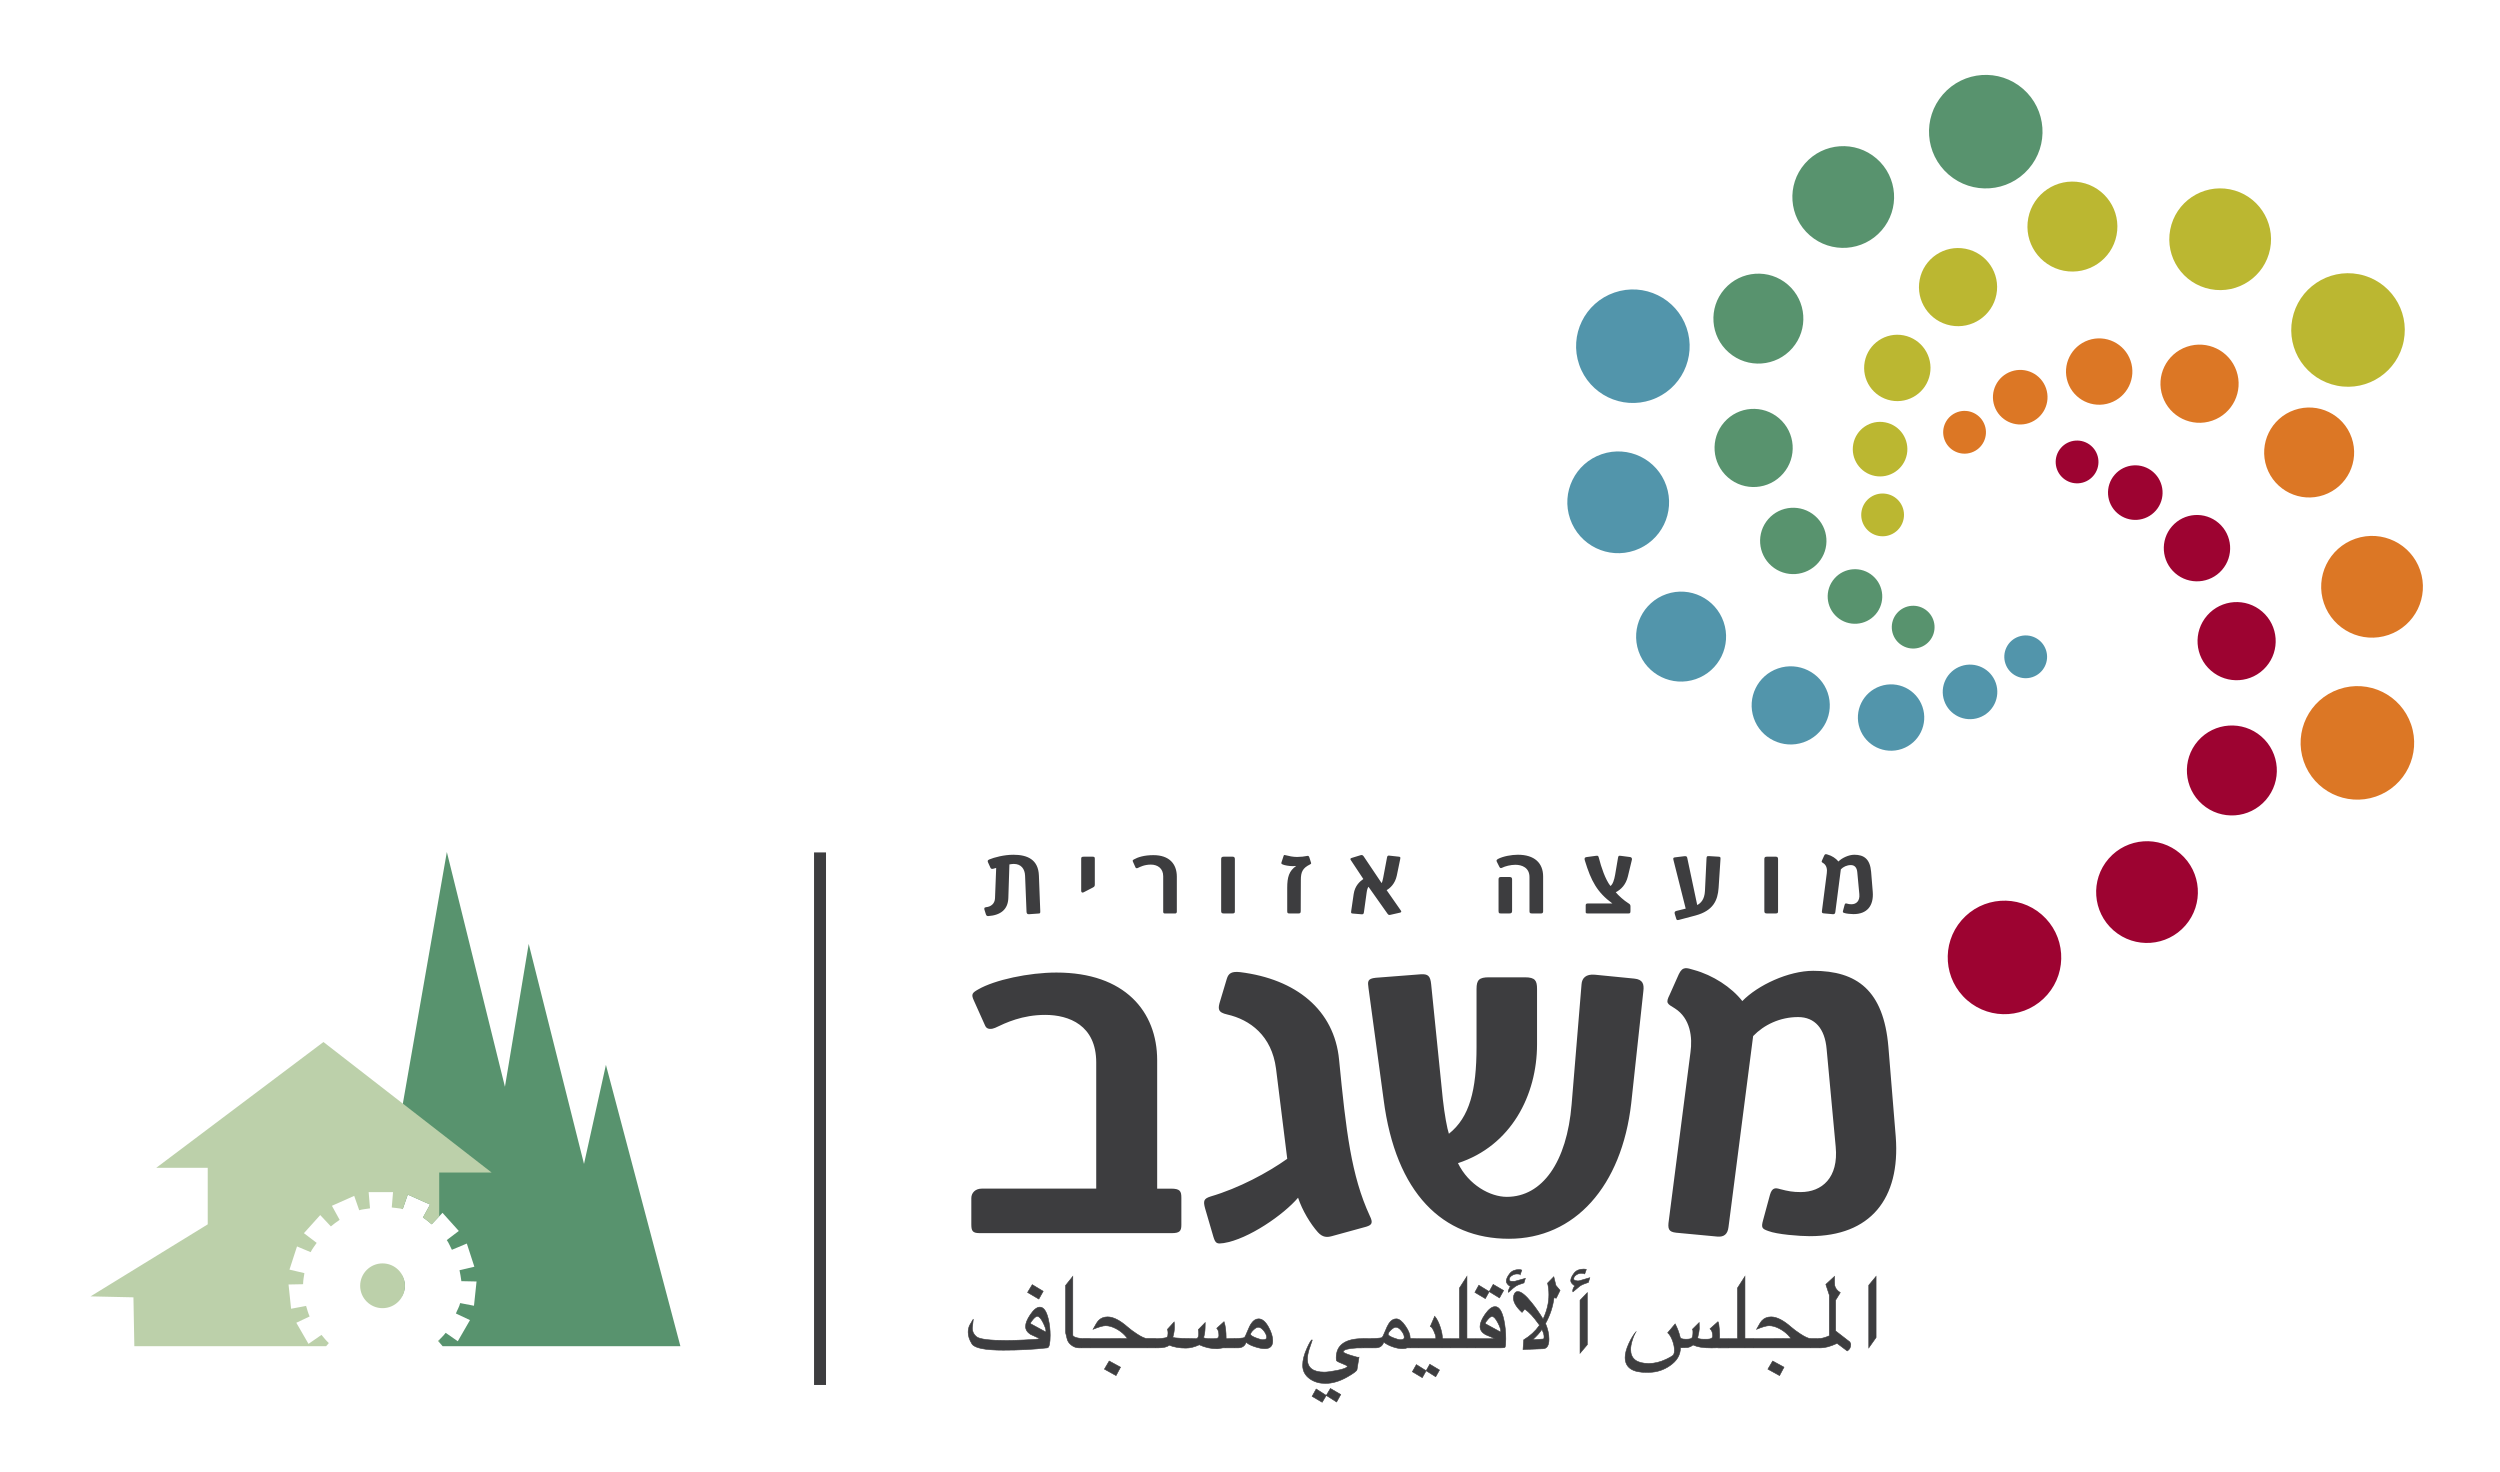 <svg xmlns="http://www.w3.org/2000/svg" xmlns:xlink="http://www.w3.org/1999/xlink" id="Layer_1" x="0px" y="0px" width="322.449px" height="189.796px" viewBox="0 0 322.449 189.796" xml:space="preserve"><g>	<path fill="#3D3D3F" d="M152.372,157.992v-3.512c0-0.837-0.168-1.17-1.338-1.17h-1.782v-16.555c0-6.299-4.183-11.316-12.988-11.316  c-3.566,0-7.972,0.948-10.091,2.173c-0.778,0.446-0.946,0.614-0.558,1.448l1.45,3.233c0.223,0.558,0.894,0.448,1.281,0.28  c1.395-0.668,3.512-1.672,6.466-1.672c3.067,0,6.579,1.339,6.579,6.132v16.276h-14.772c-0.835,0-1.338,0.558-1.338,1.227v3.344  c0,0.837,0.113,1.17,1.061,1.17h24.804C152.149,159.05,152.372,158.774,152.372,157.992 M176.676,156.822  c-2.398-5.185-3.067-10.982-3.96-20.123c-0.612-6.465-5.573-10.423-12.763-11.314c-1.061-0.112-1.505,0.109-1.729,0.892  l-0.835,2.784c-0.335,1.059-0.335,1.508,0.892,1.785c2.954,0.67,5.74,2.731,6.298,6.969l1.449,11.648  c-2.508,1.784-6.242,3.791-9.866,4.852c-0.892,0.279-1.003,0.556-0.724,1.561l1.059,3.624c0.279,0.946,0.503,0.946,1.338,0.833  c3.178-0.499,7.749-3.676,9.59-5.852c0.554,1.671,1.616,3.4,2.56,4.459c0.614,0.669,1.172,0.669,1.786,0.502l4.46-1.225  C176.953,157.992,177.12,157.714,176.676,156.822 M211.96,127.835c0.111-0.891-0.057-1.505-1.172-1.616l-5.071-0.501  c-1.172-0.113-1.674,0.445-1.73,1.227l-1.28,15.496c-0.612,7.47-3.791,11.928-8.361,11.928c-2.12,0-4.906-1.505-6.299-4.347  c6.854-2.23,10.2-8.753,10.2-15.33v-7.133c0-1.062-0.223-1.507-1.56-1.507h-4.628c-1.282,0-1.616,0.335-1.616,1.507v7.466  c0,5.577-0.891,9.087-3.566,11.207c-0.224-0.669-0.558-2.453-0.782-4.462l-1.505-14.825c-0.109-1.059-0.39-1.34-1.338-1.283  l-5.797,0.449c-1.113,0.108-1.059,0.498-0.946,1.335l1.95,14.381c1.561,12.098,7.636,17.949,16.165,17.949  c8.473,0,14.549-6.745,15.775-17.501L211.96,127.835z M244.513,146.622l-0.948-11.597c-0.614-7.301-4.069-9.81-9.701-9.81  c-3.176,0-7.135,1.841-9.141,3.903c-1.393-1.783-3.791-3.346-6.242-4.015c-0.949-0.276-1.448-0.501-1.953,0.558l-1.169,2.623  c-0.558,1.111-0.335,1.168,0.669,1.781c2.005,1.281,2.285,3.732,2.005,5.685l-2.786,21.629c-0.168,1.113-0.055,1.505,0.947,1.616  l5.353,0.503c0.782,0.055,1.281-0.28,1.393-1.227l3.178-24.639c1.393-1.449,3.456-2.451,5.798-2.451  c2.174,0,3.457,1.503,3.68,4.124l1.17,12.597c0.39,4.015-1.784,5.852-4.517,5.852c-1.002,0-1.616-0.111-2.675-0.388  c-0.557-0.166-1.005-0.225-1.281,0.724l-0.892,3.289c-0.28,1.002-0.113,1.113,0.667,1.395c1.115,0.444,4.069,0.667,5.353,0.667  C241.223,159.441,245.123,154.65,244.513,146.622"></path>	<path fill="#3D3D3F" d="M134.174,117.542l-0.177-4.616c-0.073-2.045-1.458-2.681-3.293-2.681c-1.196,0-2.467,0.337-3.116,0.61  c-0.236,0.1-0.225,0.213-0.138,0.411l0.313,0.686c0.063,0.138,0.249,0.124,0.337,0.101l0.387-0.111l-0.15,3.903  c-0.025,0.736-0.56,1.109-1.146,1.16c-0.277,0.024-0.251,0.2-0.215,0.337l0.188,0.598c0.051,0.176,0.188,0.227,0.311,0.215  c1.608-0.115,2.532-0.863,2.581-2.334l0.138-4.33c0.226-0.035,0.388-0.063,0.563-0.063c0.936,0,1.422,0.625,1.458,1.523  l0.187,4.664c0.015,0.202,0.102,0.313,0.313,0.3l1.223-0.087C134.112,117.817,134.186,117.817,134.174,117.542 M141.209,114.062  v-3.318c0-0.162-0.051-0.248-0.262-0.248h-1.172c-0.313,0-0.324,0.1-0.324,0.311v4.102c0,0.178,0.138,0.275,0.3,0.188l1.185-0.612  C141.185,114.359,141.209,114.273,141.209,114.062 M151.788,117.604v-4.529c0-1.658-0.985-2.78-3.019-2.78  c-1.198,0-2.033,0.272-2.508,0.549c-0.173,0.099-0.211,0.139-0.124,0.322l0.324,0.725c0.051,0.123,0.199,0.1,0.288,0.062  c0.313-0.149,0.861-0.437,1.695-0.437c0.85,0,1.585,0.475,1.585,1.497v4.592c0,0.124,0.063,0.213,0.187,0.213h1.383  C151.715,117.817,151.788,117.704,151.788,117.604 M159.273,117.503v-6.699c0-0.162-0.051-0.309-0.275-0.309h-1.17  c-0.249,0-0.324,0.098-0.324,0.309v6.699c0,0.2,0.063,0.313,0.298,0.313h1.184C159.247,117.817,159.273,117.716,159.273,117.503   M169.079,111.216l-0.201-0.635c-0.047-0.139-0.122-0.213-0.249-0.188c-0.313,0.074-0.923,0.137-1.334,0.137  c-0.512,0-1.047-0.111-1.482-0.226c-0.14-0.036-0.199-0.063-0.25,0.075l-0.263,0.799c-0.062,0.187-0.062,0.227,0.151,0.326  c0.211,0.098,0.823,0.211,1.296,0.211c0.124,0,0.313-0.014,0.436-0.026c-0.922,0.637-1.159,1.436-1.159,2.833v2.97  c0,0.272,0.049,0.324,0.286,0.324h1.196c0.2,0,0.261-0.087,0.261-0.324l0.015-3.992c0-1.024,0.223-1.534,1.186-2.009  C169.142,111.406,169.127,111.366,169.079,111.216 M180.682,117.442l-1.835-2.632c0.426-0.238,1.087-0.811,1.311-1.871l0.438-2.119  c0.036-0.213,0.063-0.302-0.164-0.324l-1.261-0.14c-0.173-0.024-0.248,0.075-0.272,0.237l-0.5,2.645  c-0.062,0.273-0.112,0.535-0.199,0.662l-2.321-3.457c-0.1-0.138-0.211-0.2-0.399-0.138l-1.097,0.337  c-0.188,0.051-0.274,0.127-0.16,0.287l1.62,2.445c-0.424,0.299-1.087,0.836-1.249,1.959l-0.323,2.219  c-0.025,0.178,0,0.265,0.188,0.275l1.171,0.1c0.188,0.014,0.249-0.049,0.287-0.248l0.351-2.545c0.051-0.4,0.137-0.611,0.237-0.76  l2.458,3.48c0.136,0.199,0.249,0.161,0.385,0.137l1.211-0.275C180.743,117.679,180.781,117.58,180.682,117.442 M199.032,117.552  v-4.502c0-1.746-1.123-2.806-3.256-2.806c-0.788,0-1.897,0.187-2.57,0.546c-0.224,0.129-0.211,0.213-0.138,0.375l0.313,0.626  c0.087,0.173,0.185,0.222,0.349,0.136c0.375-0.199,1.121-0.387,1.722-0.387c0.835,0,1.82,0.362,1.82,1.585v4.403  c0,0.199,0.053,0.288,0.301,0.288h1.208C198.943,117.817,199.032,117.728,199.032,117.552 M195.028,117.503v-4.078  c0-0.162-0.04-0.311-0.324-0.311h-1.099c-0.248,0-0.324,0.098-0.324,0.311v4.078c0,0.287,0.089,0.313,0.3,0.313h1.11  C194.939,117.817,195.028,117.714,195.028,117.503 M210.484,110.88c0.038-0.174-0.062-0.31-0.213-0.336l-1.247-0.162  c-0.224-0.024-0.286-0.014-0.335,0.262l-0.375,2.208c-0.113,0.638-0.3,1.224-0.6,1.423c-0.661-0.837-1.196-2.445-1.484-3.594  c-0.075-0.287-0.111-0.336-0.375-0.299l-1.221,0.162c-0.29,0.037-0.29,0.211-0.215,0.461c0.799,2.621,1.573,4.08,3.546,5.526  h-3.193c-0.19,0-0.251,0.1-0.251,0.237v0.811c0,0.148,0,0.237,0.223,0.237h5.316c0.176,0,0.237-0.063,0.237-0.324v-0.599  c0-0.211-0.1-0.287-0.299-0.411c-0.515-0.313-1.261-0.985-1.598-1.397c0.698-0.375,1.298-0.973,1.56-2.033L210.484,110.88z   M221.911,110.755c0.014-0.213-0.062-0.248-0.248-0.26l-1.234-0.076c-0.277-0.015-0.313,0.036-0.326,0.35l-0.199,4.143  c-0.051,1.135-0.573,1.594-0.997,1.82l-1.285-6.076c-0.037-0.188-0.126-0.251-0.363-0.225l-1.221,0.15  c-0.237,0.025-0.262,0.111-0.187,0.385l1.569,6.227l-1.21,0.3c-0.213,0.049-0.26,0.198-0.197,0.399l0.187,0.61  c0.063,0.188,0.122,0.2,0.375,0.138l2.119-0.562c2.246-0.612,2.856-1.909,2.97-3.556L221.911,110.755z M229.333,117.503v-6.699  c0-0.162-0.05-0.309-0.273-0.309h-1.172c-0.249,0-0.324,0.098-0.324,0.309v6.699c0,0.2,0.063,0.313,0.3,0.313h1.185  C229.31,117.817,229.333,117.716,229.333,117.503 M241.547,115.034l-0.211-2.595c-0.138-1.635-0.912-2.194-2.169-2.194  c-0.712,0-1.598,0.411-2.048,0.872c-0.311-0.398-0.848-0.748-1.396-0.896c-0.213-0.064-0.326-0.113-0.438,0.125l-0.262,0.584  c-0.124,0.25-0.075,0.264,0.148,0.4c0.45,0.287,0.513,0.835,0.45,1.271L235,117.442c-0.038,0.249-0.014,0.335,0.211,0.363  l1.196,0.109c0.177,0.013,0.29-0.062,0.313-0.274l0.712-5.514c0.313-0.324,0.774-0.548,1.297-0.548  c0.487,0,0.774,0.335,0.823,0.923l0.264,2.82c0.087,0.898-0.399,1.31-1.012,1.31c-0.227,0-0.361-0.024-0.598-0.087  c-0.126-0.037-0.226-0.051-0.288,0.162l-0.197,0.735c-0.064,0.226-0.026,0.249,0.148,0.313c0.251,0.099,0.91,0.149,1.196,0.149  C240.813,117.904,241.685,116.832,241.547,115.034"></path>	<path fill="#3D3D3F" d="M133.14,165.694l-0.604,1.002l1.452,0.857l0.563-1.008L133.14,165.694z M135.208,170.104  c-0.241-1.008-0.604-1.511-1.087-1.511c-0.384,0-0.793,0.322-1.227,0.967c-0.41,0.604-0.617,1.115-0.617,1.527  c0,0.411,0.216,0.75,0.642,1.021c0.04,0.022,0.434,0.203,1.188,0.544c-0.066,0.066-0.735,0.125-2.007,0.178  c-1.002,0.045-1.764,0.065-2.283,0.065c-2.167,0-3.455-0.16-3.866-0.479c-0.361-0.292-0.542-0.663-0.542-1.113  c0-0.081,0.043-0.469,0.128-1.168c-0.275,0.45-0.432,0.714-0.472,0.797c-0.128,0.273-0.193,0.574-0.193,0.898  c0,0.488,0.162,0.989,0.487,1.506c0.34,0.538,1.692,0.81,4.051,0.81c2.039,0,3.925-0.098,5.664-0.299  c0.254-0.028,0.38-0.571,0.38-1.634C135.453,171.489,135.374,170.785,135.208,170.104 M134.885,171.801l-1.997-1.087  c0.043-0.145,0.167-0.333,0.373-0.562c0.222-0.25,0.396-0.375,0.52-0.375c0.229,0,0.48,0.271,0.756,0.816  c0.248,0.495,0.375,0.868,0.375,1.124C134.911,171.756,134.901,171.783,134.885,171.801 M140.604,172.653  c-0.083,0.023-0.229,0.034-0.439,0.034c-0.412,0-0.795-0.039-1.146-0.115c-0.435-0.092-0.649-0.216-0.649-0.373v-7.571  l-0.935,1.172v5.969c0,0.104,0.022,0.235,0.073,0.397c0.055,0.217,0.085,0.351,0.096,0.397c0.061,0.365,0.245,0.669,0.558,0.913  c0.312,0.249,0.65,0.372,1.02,0.372h1.423V172.653z M149.065,172.653h-1.097c-0.28-0.005-0.726-0.205-1.33-0.601  c-0.461-0.298-0.864-0.6-1.209-0.9c-0.989-0.867-1.843-1.3-2.568-1.3c-0.488,0-0.882,0.16-1.187,0.485  c-0.146,0.156-0.377,0.529-0.69,1.114c0.76-0.31,1.297-0.462,1.615-0.462c0.414,0,0.859,0.126,1.342,0.381  c0.431,0.228,0.806,0.507,1.12,0.836c0.223,0.239,0.334,0.381,0.334,0.43c0.329,0.012-1.64,0.017-5.904,0.017v1.195h9.574V172.653z   M143.064,175.542l-0.617,1.05l1.501,0.83l0.579-1.083L143.064,175.542z M159.226,172.661h-1.079v-0.039  c0-0.897-0.089-1.615-0.27-2.154l-0.94,0.852c0.184,0.178,0.275,0.492,0.275,0.937c0,0.223-0.118,0.356-0.356,0.397  c-0.033,0.006-0.244,0.008-0.635,0.008c-0.647,0-0.974-0.057-0.974-0.17l0.008-0.017c0.108-0.351,0.169-0.75,0.179-1.192  l0.015-0.701l-0.893,0.916c0.034,0.113,0.049,0.305,0.049,0.57c0,0.396-0.126,0.594-0.381,0.594c-0.037,0-0.116-0.002-0.239-0.008  c-0.122-0.005-0.226-0.009-0.313-0.009c-0.898,0-1.582-0.024-2.046-0.081c-0.233-0.026-0.351-0.057-0.351-0.089v-0.008  c0.136-0.471,0.203-0.898,0.203-1.282c0-0.315-0.011-0.543-0.033-0.685l-0.869,0.952c0.049,0.146,0.074,0.305,0.074,0.479  c0,0.271-0.036,0.446-0.107,0.521c-0.134,0.15-0.89,0.226-2.265,0.226c-0.188,0-0.298-0.005-0.324-0.017v1.188h1.364  c0.751,0,1.245-0.115,1.477-0.349c0.624,0.254,1.344,0.378,2.161,0.378c0.537,0,1.113-0.141,1.731-0.429  c0.729,0.341,1.496,0.514,2.297,0.514c0.094,0,0.226-0.021,0.399-0.059c0.173-0.039,0.29-0.056,0.351-0.056h1.491V172.661z   M163.629,171.191c-0.396-0.725-0.825-1.087-1.292-1.087c-0.345,0-0.652,0.187-0.916,0.562c-0.164,0.223-0.347,0.586-0.544,1.091  c-0.174,0.44-0.3,0.691-0.375,0.75c-0.136,0.105-0.933,0.154-2.396,0.154v1.188h1.545c0.568,0,0.927-0.249,1.079-0.748  c0.179,0.218,0.552,0.418,1.121,0.601c0.509,0.168,0.937,0.251,1.283,0.251c0.682,0,1.022-0.342,1.022-1.021  C164.156,172.414,163.979,171.835,163.629,171.191 M162.873,172.798c-0.179,0-0.477-0.079-0.893-0.243  c-0.454-0.177-0.682-0.33-0.682-0.454c0-0.145,0.122-0.337,0.369-0.569c0.246-0.233,0.45-0.348,0.612-0.348  c0.243,0,0.487,0.156,0.73,0.467s0.366,0.594,0.366,0.848C163.377,172.701,163.209,172.798,162.873,172.798 M176.966,172.653  h-1.146c-2.317,0-3.478,0.829-3.478,2.485c0,0.147,0.008,0.249,0.019,0.309c0.01,0.093,0.249,0.229,0.714,0.407  c0.464,0.177,0.697,0.304,0.697,0.373c0,0.174-0.434,0.349-1.306,0.527c-0.742,0.147-1.294,0.221-1.658,0.221  c-1.452,0-2.178-0.556-2.178-1.665c0-0.353,0.072-0.766,0.213-1.244c0.136-0.399,0.27-0.801,0.407-1.202l-0.017-0.049  c-0.097-0.026-0.315,0.328-0.65,1.063c-0.379,0.831-0.567,1.566-0.567,2.212c0,0.735,0.315,1.323,0.94,1.762  c0.558,0.391,1.223,0.584,1.989,0.584c0.896,0,1.832-0.274,2.812-0.829c0.812-0.461,1.233-0.777,1.268-0.951l0.258-1.596  c-0.075,0.04-0.429-0.043-1.066-0.249c-0.637-0.201-0.955-0.354-0.955-0.459c0-0.264,0.59-0.43,1.771-0.496  c0.211-0.011,0.855-0.015,1.933-0.015V172.653z M172.394,180.832l-2.632-1.681l-0.527,0.95l1.3,0.763l1.063-1.778l1.332,0.78  L172.394,180.832z M183.001,172.661l-1.129-0.008c0.006-0.037,0.008-0.079,0.008-0.122c0-0.411-0.2-0.91-0.6-1.494  c-0.426-0.623-0.819-0.933-1.187-0.933c-0.354,0-0.658,0.185-0.92,0.552c-0.154,0.223-0.335,0.588-0.535,1.093  c-0.173,0.439-0.303,0.693-0.39,0.758c-0.136,0.105-0.935,0.154-2.396,0.154v1.188h1.543c0.569,0,0.929-0.249,1.081-0.748  c0.296,0.242,0.679,0.446,1.146,0.608c0.466,0.164,0.894,0.243,1.283,0.243c0.264,0,0.45-0.034,0.553-0.104h1.543V172.661z   M180.621,172.798c-0.179,0-0.479-0.079-0.895-0.243c-0.454-0.177-0.681-0.33-0.681-0.454c0-0.145,0.121-0.337,0.367-0.569  c0.247-0.233,0.452-0.348,0.614-0.348c0.243,0,0.488,0.156,0.731,0.467s0.365,0.594,0.365,0.848  C181.124,172.701,180.956,172.798,180.621,172.798 M187.109,172.661h-1.063c0-0.438-0.098-0.945-0.294-1.524  c-0.199-0.601-0.435-1.057-0.704-1.367l-0.571,1.32c0.115-0.01,0.268,0.185,0.456,0.586c0.174,0.383,0.258,0.652,0.258,0.814  c0,0.114-0.031,0.171-0.096,0.171h-3.193v1.188h5.207V172.661z M185.177,177.575l-2.493-1.568l-0.52,0.918l1.283,0.765l0.967-1.731  l1.251,0.748L185.177,177.575z M190.318,172.661h-1.113v-8.033l-0.967,1.505v6.528h-2.242v1.188h4.322V172.661z M193.404,167.406  l-2.664-1.639l-0.511,0.923l1.349,0.803l1.011-1.831l1.345,0.787L193.404,167.406z M193.982,170.281  c-0.245-1.17-0.627-1.754-1.147-1.754c-0.396,0-0.823,0.328-1.283,0.983c-0.438,0.632-0.657,1.159-0.657,1.581  c0,0.428,0.229,0.774,0.684,1.042c0.016,0.01,0.43,0.187,1.242,0.527h-3.608v1.188h4.306c0.352,0,0.548-0.023,0.586-0.066  c0.075-0.098,0.114-0.462,0.114-1.095C194.218,171.841,194.139,171.041,193.982,170.281 M193.534,171.801l-1.982-1.081  c0.038-0.142,0.164-0.332,0.379-0.569c0.215-0.239,0.383-0.355,0.507-0.355c0.223,0,0.472,0.266,0.748,0.797  c0.255,0.491,0.383,0.86,0.383,1.109C193.568,171.75,193.555,171.783,193.534,171.801 M195.377,165.262h-0.381  c-0.223,0-0.333-0.077-0.333-0.228c0-0.21,0.12-0.387,0.357-0.528c0.211-0.13,0.426-0.195,0.643-0.195  c0.255,0,0.392,0.031,0.415,0.092l0.201-0.588c-0.102-0.041-0.217-0.065-0.349-0.065c-0.531,0-0.933,0.173-1.202,0.514  c-0.3,0.385-0.448,0.713-0.448,0.982c0,0.233,0.181,0.467,0.537,0.7c-0.061,0.042-0.121,0.146-0.187,0.308  c-0.064,0.162-0.098,0.28-0.098,0.355c0,0.032,0.011,0.061,0.033,0.083c0.42-0.406,0.722-0.667,0.9-0.779  c0.234-0.153,0.6-0.3,1.097-0.447l0.18-0.584L195.377,165.262z M200.683,165.799l-0.275-1.129l-0.805,0.827  c0.113,0.454,0.17,0.953,0.17,1.496c0,1.044-0.249,2.091-0.748,3.143c-0.448-0.748-0.933-1.447-1.455-2.095  c-0.775-0.977-1.383-1.462-1.809-1.462c-0.179,0-0.323,0.096-0.433,0.292c-0.087,0.159-0.129,0.341-0.129,0.534  c0,0.559,0.37,1.182,1.114,1.869l0.349-0.432c0.563,0.391,1.154,1.027,1.778,1.909c0.055,0.077,0.102,0.138,0.146,0.188  l-0.051,0.03c-0.497,0.72-1.168,1.335-2.012,1.844l-0.083,1.251l2.583-0.104c0.511-0.017,0.765-0.432,0.765-1.243  c0-0.635-0.148-1.306-0.448-2.016c0.586-1.056,0.951-2.165,1.099-3.329l0.284,0.071l0.495-1.014L200.683,165.799z M199.105,172.703  l-1.429,0.096c0.509-0.454,0.912-0.902,1.212-1.347l-0.019,0.015c0.19,0.369,0.284,0.686,0.284,0.951  C199.154,172.516,199.14,172.612,199.105,172.703 M203.688,165.196c-0.099,0.03-0.237,0.023-0.415-0.015  c-0.199-0.043-0.299-0.117-0.299-0.219c0-0.211,0.114-0.39,0.348-0.537c0.2-0.13,0.411-0.195,0.634-0.195  c0.274,0,0.42,0.035,0.431,0.107l0.219-0.604c-0.102-0.031-0.219-0.047-0.351-0.047c-0.54,0-0.945,0.17-1.217,0.511  c-0.296,0.386-0.446,0.714-0.446,0.983c0,0.217,0.177,0.444,0.535,0.682c-0.188,0.19-0.283,0.417-0.283,0.683  c0,0.034,0.01,0.06,0.03,0.081c0.3-0.249,0.598-0.498,0.894-0.746c0.233-0.162,0.603-0.322,1.105-0.479l0.179-0.602  L203.688,165.196z M204.734,166.724l-0.941,0.983v6.839l0.941-1.113V166.724z M222.961,172.661h-1.178  c0.026-0.245,0.021-0.625-0.017-1.149c-0.038-0.592-0.099-0.939-0.179-1.044l-1.031,0.918c0.227,0.181,0.341,0.497,0.341,0.951  c0,0.2-0.143,0.324-0.429,0.373c-0.085,0.018-0.308,0.024-0.664,0.024c-0.554,0-0.832-0.073-0.832-0.218  c0.136-0.579,0.203-0.956,0.203-1.137c0-0.361-0.006-0.627-0.015-0.799l-0.871,0.865c0.046,0.06,0.066,0.173,0.066,0.343  c0,0.414-0.049,0.675-0.144,0.781c-0.094,0.109-0.339,0.164-0.734,0.164c-0.477,0-0.731-0.079-0.764-0.235  c-0.13-0.572-0.347-1.154-0.651-1.746l-0.965,1.146c0.249,0.217,0.46,0.566,0.633,1.047c0.157,0.439,0.236,0.845,0.236,1.22  c0,0.233-0.032,0.41-0.097,0.536c-0.039,0.091-0.19,0.21-0.456,0.356c-0.136,0.075-0.313,0.166-0.527,0.268  c-0.759,0.358-1.498,0.535-2.218,0.535c-1.563,0-2.347-0.601-2.347-1.809c0-0.337,0.073-0.744,0.224-1.225  c0.149-0.479,0.318-0.848,0.507-1.106c-0.356,0.411-0.68,0.938-0.974,1.583c-0.315,0.693-0.472,1.285-0.472,1.776  c0,1.319,0.95,1.962,2.849,1.934l0.277-0.008c0.959-0.016,1.843-0.302,2.648-0.859c0.91-0.623,1.364-1.394,1.364-2.315  c0.482,0,0.771-0.008,0.871-0.022c0.29-0.045,0.552-0.164,0.777-0.359c-0.017,0.017,0.002,0.037,0.057,0.058  c0.168,0.07,0.3,0.115,0.392,0.138c0.583,0.185,1.521,0.247,2.81,0.187l-0.091,0.018h1.398V172.661z M226.177,172.661h-1.113  v-8.033l-0.967,1.505v6.528h-2.242v1.188h4.322V172.661z M234.64,172.653h-1.095c-0.284-0.005-0.727-0.205-1.334-0.601  c-0.461-0.298-0.864-0.6-1.209-0.9c-0.985-0.867-1.843-1.3-2.568-1.3c-0.485,0-0.882,0.16-1.183,0.485  c-0.147,0.156-0.377,0.529-0.691,1.114c0.757-0.31,1.296-0.462,1.614-0.462c0.413,0,0.861,0.126,1.342,0.381  c0.433,0.228,0.808,0.507,1.121,0.836c0.22,0.239,0.333,0.381,0.333,0.43c0.33,0.012-1.639,0.017-5.906,0.017v1.195h9.576V172.653z   M228.64,175.542l-0.62,1.05l1.505,0.83l0.577-1.083L228.64,175.542z M238.589,173.084l-1.829-1.415v-3.98l0.601-0.967  c-0.401-0.254-0.639-0.552-0.716-0.9c-0.021-0.102-0.032-0.501-0.032-1.194l-1.119,1.034l0.454,1.381v5.245  c-0.438,0.194-0.827,0.313-1.162,0.349c-0.123,0.017-0.539,0.024-1.249,0.024v1.188h1.29c0.569,0,1.277-0.194,2.12-0.585  l1.308,0.982c0.303-0.174,0.455-0.456,0.455-0.845C238.709,173.332,238.67,173.224,238.589,173.084 M241.975,164.627l-0.942,1.14  v8.081l0.942-1.332V164.627z"></path>	<path fill="none" stroke="#3D3D3F" stroke-width="0.072" d="M133.14,165.694l-0.604,1.002l1.452,0.857l0.563-1.008L133.14,165.694z   M135.208,170.104c-0.241-1.008-0.604-1.511-1.087-1.511c-0.384,0-0.793,0.322-1.227,0.967c-0.41,0.604-0.617,1.115-0.617,1.527  c0,0.411,0.216,0.75,0.642,1.021c0.04,0.022,0.434,0.203,1.188,0.544c-0.066,0.066-0.735,0.125-2.007,0.178  c-1.002,0.045-1.764,0.065-2.283,0.065c-2.167,0-3.455-0.16-3.866-0.479c-0.361-0.292-0.542-0.663-0.542-1.113  c0-0.081,0.043-0.469,0.128-1.168c-0.275,0.45-0.432,0.714-0.472,0.797c-0.128,0.273-0.193,0.574-0.193,0.898  c0,0.488,0.162,0.989,0.487,1.506c0.34,0.538,1.692,0.81,4.051,0.81c2.039,0,3.925-0.098,5.664-0.299  c0.254-0.028,0.38-0.571,0.38-1.634C135.453,171.489,135.374,170.785,135.208,170.104z M134.885,171.801l-1.997-1.087  c0.043-0.145,0.167-0.333,0.373-0.562c0.222-0.25,0.396-0.375,0.52-0.375c0.229,0,0.48,0.271,0.756,0.816  c0.248,0.495,0.375,0.868,0.375,1.124C134.911,171.756,134.901,171.783,134.885,171.801z M140.604,172.653  c-0.083,0.023-0.229,0.034-0.439,0.034c-0.412,0-0.795-0.039-1.146-0.115c-0.435-0.092-0.649-0.216-0.649-0.373v-7.571  l-0.935,1.172v5.969c0,0.104,0.022,0.235,0.073,0.397c0.055,0.217,0.085,0.351,0.096,0.397c0.061,0.365,0.245,0.669,0.558,0.913  c0.312,0.249,0.65,0.372,1.02,0.372h1.423V172.653z M149.065,172.653h-1.097c-0.28-0.005-0.726-0.205-1.33-0.601  c-0.461-0.298-0.864-0.6-1.209-0.9c-0.989-0.867-1.843-1.3-2.568-1.3c-0.488,0-0.882,0.16-1.187,0.485  c-0.146,0.156-0.377,0.529-0.69,1.114c0.76-0.31,1.297-0.462,1.615-0.462c0.414,0,0.859,0.126,1.342,0.381  c0.431,0.228,0.806,0.507,1.12,0.836c0.223,0.239,0.334,0.381,0.334,0.43c0.329,0.012-1.64,0.017-5.904,0.017v1.195h9.574V172.653z   M143.064,175.542l-0.617,1.05l1.501,0.83l0.579-1.083L143.064,175.542z M159.226,172.661h-1.079v-0.039  c0-0.897-0.089-1.615-0.27-2.154l-0.94,0.852c0.184,0.178,0.275,0.492,0.275,0.937c0,0.223-0.118,0.356-0.356,0.397  c-0.033,0.006-0.244,0.008-0.635,0.008c-0.647,0-0.974-0.057-0.974-0.17l0.008-0.017c0.108-0.351,0.169-0.75,0.179-1.192  l0.015-0.701l-0.893,0.916c0.034,0.113,0.049,0.305,0.049,0.57c0,0.396-0.126,0.594-0.381,0.594c-0.037,0-0.116-0.002-0.239-0.008  c-0.122-0.005-0.226-0.009-0.313-0.009c-0.898,0-1.582-0.024-2.046-0.081c-0.233-0.026-0.351-0.057-0.351-0.089v-0.008  c0.136-0.471,0.203-0.898,0.203-1.282c0-0.315-0.011-0.543-0.033-0.685l-0.869,0.952c0.049,0.146,0.074,0.305,0.074,0.479  c0,0.271-0.036,0.446-0.107,0.521c-0.134,0.15-0.89,0.226-2.265,0.226c-0.188,0-0.298-0.005-0.324-0.017v1.188h1.364  c0.751,0,1.245-0.115,1.477-0.349c0.624,0.254,1.344,0.378,2.161,0.378c0.537,0,1.113-0.141,1.731-0.429  c0.729,0.341,1.496,0.514,2.297,0.514c0.094,0,0.226-0.021,0.399-0.059c0.173-0.039,0.29-0.056,0.351-0.056h1.491V172.661z   M163.629,171.191c-0.396-0.725-0.825-1.087-1.292-1.087c-0.345,0-0.652,0.187-0.916,0.562c-0.164,0.223-0.347,0.586-0.544,1.091  c-0.174,0.44-0.3,0.691-0.375,0.75c-0.136,0.105-0.933,0.154-2.396,0.154v1.188h1.545c0.568,0,0.927-0.249,1.079-0.748  c0.179,0.218,0.552,0.418,1.121,0.601c0.509,0.168,0.937,0.251,1.283,0.251c0.682,0,1.022-0.342,1.022-1.021  C164.156,172.414,163.979,171.835,163.629,171.191z M162.873,172.798c-0.179,0-0.477-0.079-0.893-0.243  c-0.454-0.177-0.682-0.33-0.682-0.454c0-0.145,0.122-0.337,0.369-0.569c0.246-0.233,0.45-0.348,0.612-0.348  c0.243,0,0.487,0.156,0.73,0.467s0.366,0.594,0.366,0.848C163.377,172.701,163.209,172.798,162.873,172.798z M176.966,172.653  h-1.146c-2.317,0-3.478,0.829-3.478,2.485c0,0.147,0.008,0.249,0.019,0.309c0.01,0.093,0.249,0.229,0.714,0.407  c0.464,0.177,0.697,0.304,0.697,0.373c0,0.174-0.434,0.349-1.306,0.527c-0.742,0.147-1.294,0.221-1.658,0.221  c-1.452,0-2.178-0.556-2.178-1.665c0-0.353,0.072-0.766,0.213-1.244c0.136-0.399,0.27-0.801,0.407-1.202l-0.017-0.049  c-0.097-0.026-0.315,0.328-0.65,1.063c-0.379,0.831-0.567,1.566-0.567,2.212c0,0.735,0.315,1.323,0.94,1.762  c0.558,0.391,1.223,0.584,1.989,0.584c0.896,0,1.832-0.274,2.812-0.829c0.812-0.461,1.233-0.777,1.268-0.951l0.258-1.596  c-0.075,0.04-0.429-0.043-1.066-0.249c-0.637-0.201-0.955-0.354-0.955-0.459c0-0.264,0.59-0.43,1.771-0.496  c0.211-0.011,0.855-0.015,1.933-0.015V172.653z M172.394,180.832l-2.632-1.681l-0.527,0.95l1.3,0.763l1.063-1.778l1.332,0.78  L172.394,180.832z M183.001,172.661l-1.129-0.008c0.006-0.037,0.008-0.079,0.008-0.122c0-0.411-0.2-0.91-0.6-1.494  c-0.426-0.623-0.819-0.933-1.187-0.933c-0.354,0-0.658,0.185-0.92,0.552c-0.154,0.223-0.335,0.588-0.535,1.093  c-0.173,0.439-0.303,0.693-0.39,0.758c-0.136,0.105-0.935,0.154-2.396,0.154v1.188h1.543c0.569,0,0.929-0.249,1.081-0.748  c0.296,0.242,0.679,0.446,1.146,0.608c0.466,0.164,0.894,0.243,1.283,0.243c0.264,0,0.45-0.034,0.553-0.104h1.543V172.661z   M180.621,172.798c-0.179,0-0.479-0.079-0.895-0.243c-0.454-0.177-0.681-0.33-0.681-0.454c0-0.145,0.121-0.337,0.367-0.569  c0.247-0.233,0.452-0.348,0.614-0.348c0.243,0,0.488,0.156,0.731,0.467s0.365,0.594,0.365,0.848  C181.124,172.701,180.956,172.798,180.621,172.798z M187.109,172.661h-1.063c0-0.438-0.098-0.945-0.294-1.524  c-0.199-0.601-0.435-1.057-0.704-1.367l-0.571,1.32c0.115-0.01,0.268,0.185,0.456,0.586c0.174,0.383,0.258,0.652,0.258,0.814  c0,0.114-0.031,0.171-0.096,0.171h-3.193v1.188h5.207V172.661z M185.177,177.575l-2.493-1.568l-0.52,0.918l1.283,0.765l0.967-1.731  l1.251,0.748L185.177,177.575z M190.318,172.661h-1.113v-8.033l-0.967,1.505v6.528h-2.242v1.188h4.322V172.661z M193.404,167.406  l-2.664-1.639l-0.511,0.923l1.349,0.803l1.011-1.831l1.345,0.787L193.404,167.406z M193.982,170.281  c-0.245-1.17-0.627-1.754-1.147-1.754c-0.396,0-0.823,0.328-1.283,0.983c-0.438,0.632-0.657,1.159-0.657,1.581  c0,0.428,0.229,0.774,0.684,1.042c0.016,0.01,0.43,0.187,1.242,0.527h-3.608v1.188h4.306c0.352,0,0.548-0.023,0.586-0.066  c0.075-0.098,0.114-0.462,0.114-1.095C194.218,171.841,194.139,171.041,193.982,170.281z M193.534,171.801l-1.982-1.081  c0.038-0.142,0.164-0.332,0.379-0.569c0.215-0.239,0.383-0.355,0.507-0.355c0.223,0,0.472,0.266,0.748,0.797  c0.255,0.491,0.383,0.86,0.383,1.109C193.568,171.75,193.555,171.783,193.534,171.801z M195.377,165.262h-0.381  c-0.223,0-0.333-0.077-0.333-0.228c0-0.21,0.12-0.387,0.357-0.528c0.211-0.13,0.426-0.195,0.643-0.195  c0.255,0,0.392,0.031,0.415,0.092l0.201-0.588c-0.102-0.041-0.217-0.065-0.349-0.065c-0.531,0-0.933,0.173-1.202,0.514  c-0.3,0.385-0.448,0.713-0.448,0.982c0,0.233,0.181,0.467,0.537,0.7c-0.061,0.042-0.121,0.146-0.187,0.308  c-0.064,0.162-0.098,0.28-0.098,0.355c0,0.032,0.011,0.061,0.033,0.083c0.42-0.406,0.722-0.667,0.9-0.779  c0.234-0.153,0.6-0.3,1.097-0.447l0.18-0.584L195.377,165.262z M200.683,165.799l-0.275-1.129l-0.805,0.827  c0.113,0.454,0.17,0.953,0.17,1.496c0,1.044-0.249,2.091-0.748,3.143c-0.448-0.748-0.933-1.447-1.455-2.095  c-0.775-0.977-1.383-1.462-1.809-1.462c-0.179,0-0.323,0.096-0.433,0.292c-0.087,0.159-0.129,0.341-0.129,0.534  c0,0.559,0.37,1.182,1.114,1.869l0.349-0.432c0.563,0.391,1.154,1.027,1.778,1.909c0.055,0.077,0.102,0.138,0.146,0.188  l-0.051,0.03c-0.497,0.72-1.168,1.335-2.012,1.844l-0.083,1.251l2.583-0.104c0.511-0.017,0.765-0.432,0.765-1.243  c0-0.635-0.148-1.306-0.448-2.016c0.586-1.056,0.951-2.165,1.099-3.329l0.284,0.071l0.495-1.014L200.683,165.799z M199.105,172.703  l-1.429,0.096c0.509-0.454,0.912-0.902,1.212-1.347l-0.019,0.015c0.19,0.369,0.284,0.686,0.284,0.951  C199.154,172.516,199.14,172.612,199.105,172.703z M203.688,165.196c-0.099,0.03-0.237,0.023-0.415-0.015  c-0.199-0.043-0.299-0.117-0.299-0.219c0-0.211,0.114-0.39,0.348-0.537c0.2-0.13,0.411-0.195,0.634-0.195  c0.274,0,0.42,0.035,0.431,0.107l0.219-0.604c-0.102-0.031-0.219-0.047-0.351-0.047c-0.54,0-0.945,0.17-1.217,0.511  c-0.296,0.386-0.446,0.714-0.446,0.983c0,0.217,0.177,0.444,0.535,0.682c-0.188,0.19-0.283,0.417-0.283,0.683  c0,0.034,0.01,0.06,0.03,0.081c0.3-0.249,0.598-0.498,0.894-0.746c0.233-0.162,0.603-0.322,1.105-0.479l0.179-0.602  L203.688,165.196z M204.734,166.724l-0.941,0.983v6.839l0.941-1.113V166.724z M222.961,172.661h-1.178  c0.026-0.245,0.021-0.625-0.017-1.149c-0.038-0.592-0.099-0.939-0.179-1.044l-1.031,0.918c0.227,0.181,0.341,0.497,0.341,0.951  c0,0.2-0.143,0.324-0.429,0.373c-0.085,0.018-0.308,0.024-0.664,0.024c-0.554,0-0.832-0.073-0.832-0.218  c0.136-0.579,0.203-0.956,0.203-1.137c0-0.361-0.006-0.627-0.015-0.799l-0.871,0.865c0.046,0.06,0.066,0.173,0.066,0.343  c0,0.414-0.049,0.675-0.144,0.781c-0.094,0.109-0.339,0.164-0.734,0.164c-0.477,0-0.731-0.079-0.764-0.235  c-0.13-0.572-0.347-1.154-0.651-1.746l-0.965,1.146c0.249,0.217,0.46,0.566,0.633,1.047c0.157,0.439,0.236,0.845,0.236,1.22  c0,0.233-0.032,0.41-0.097,0.536c-0.039,0.091-0.19,0.21-0.456,0.356c-0.136,0.075-0.313,0.166-0.527,0.268  c-0.759,0.358-1.498,0.535-2.218,0.535c-1.563,0-2.347-0.601-2.347-1.809c0-0.337,0.073-0.744,0.224-1.225  c0.149-0.479,0.318-0.848,0.507-1.106c-0.356,0.411-0.68,0.938-0.974,1.583c-0.315,0.693-0.472,1.285-0.472,1.776  c0,1.319,0.95,1.962,2.849,1.934l0.277-0.008c0.959-0.016,1.843-0.302,2.648-0.859c0.91-0.623,1.364-1.394,1.364-2.315  c0.482,0,0.771-0.008,0.871-0.022c0.29-0.045,0.552-0.164,0.777-0.359c-0.017,0.017,0.002,0.037,0.057,0.058  c0.168,0.07,0.3,0.115,0.392,0.138c0.583,0.185,1.521,0.247,2.81,0.187l-0.091,0.018h1.398V172.661z M226.177,172.661h-1.113  v-8.033l-0.967,1.505v6.528h-2.242v1.188h4.322V172.661z M234.64,172.653h-1.095c-0.284-0.005-0.727-0.205-1.334-0.601  c-0.461-0.298-0.864-0.6-1.209-0.9c-0.985-0.867-1.843-1.3-2.568-1.3c-0.485,0-0.882,0.16-1.183,0.485  c-0.147,0.156-0.377,0.529-0.691,1.114c0.757-0.31,1.296-0.462,1.614-0.462c0.413,0,0.861,0.126,1.342,0.381  c0.433,0.228,0.808,0.507,1.121,0.836c0.22,0.239,0.333,0.381,0.333,0.43c0.33,0.012-1.639,0.017-5.906,0.017v1.195h9.576V172.653z   M228.64,175.542l-0.62,1.05l1.505,0.83l0.577-1.083L228.64,175.542z M238.589,173.084l-1.829-1.415v-3.98l0.601-0.967  c-0.401-0.254-0.639-0.552-0.716-0.9c-0.021-0.102-0.032-0.501-0.032-1.194l-1.119,1.034l0.454,1.381v5.245  c-0.438,0.194-0.827,0.313-1.162,0.349c-0.123,0.017-0.539,0.024-1.249,0.024v1.188h1.29c0.569,0,1.277-0.194,2.12-0.585  l1.308,0.982c0.303-0.174,0.455-0.456,0.455-0.845C238.709,173.332,238.67,173.224,238.589,173.084z M241.975,164.627l-0.942,1.14  v8.081l0.942-1.332V164.627z"></path>	<path fill="#5295AB" d="M260.374,82.107c1.441-0.496,3.011,0.269,3.508,1.71c0.497,1.439-0.271,3.013-1.713,3.508  c-1.438,0.494-3.009-0.27-3.504-1.711C258.168,84.173,258.933,82.602,260.374,82.107"></path>	<path fill="#5295AB" d="M252.949,85.911c1.835-0.629,3.838,0.347,4.473,2.186c0.631,1.839-0.345,3.839-2.182,4.471  c-1.839,0.633-3.844-0.341-4.475-2.18C250.131,88.548,251.108,86.543,252.949,85.911"></path>	<path fill="#5295AB" d="M242.517,88.503c2.235-0.771,4.671,0.418,5.439,2.655c0.771,2.234-0.418,4.668-2.652,5.438  c-2.236,0.771-4.671-0.417-5.441-2.653C239.092,91.709,240.282,89.272,242.517,88.503"></path>	<path fill="#5295AB" d="M229.325,86.216c2.634-0.908,5.499,0.494,6.407,3.124c0.906,2.634-0.495,5.503-3.125,6.408  c-2.633,0.908-5.502-0.494-6.406-3.125C225.295,89.991,226.691,87.12,229.325,86.216"></path>	<path fill="#5295AB" d="M214.94,76.623c3.027-1.042,6.327,0.567,7.374,3.598c1.042,3.03-0.568,6.331-3.599,7.374  c-3.029,1.044-6.332-0.567-7.374-3.598C210.3,80.967,211.911,77.666,214.94,76.623"></path>	<path fill="#5295AB" d="M206.579,58.584c3.427-1.179,7.161,0.641,8.341,4.068c1.182,3.429-0.641,7.161-4.067,8.342  c-3.428,1.18-7.161-0.642-8.341-4.067C201.33,63.5,203.152,59.764,206.579,58.584"></path>	<path fill="#5295AB" d="M208.226,37.732c3.823-1.317,7.988,0.716,9.306,4.539c1.316,3.824-0.718,7.992-4.539,9.305  c-3.824,1.319-7.988-0.712-9.309-4.535C202.366,43.215,204.399,39.047,208.226,37.732"></path>	<path fill="#58936E" d="M248.572,78.808c1.149,0.999,1.27,2.743,0.271,3.893c-0.999,1.151-2.741,1.27-3.893,0.273  c-1.149-1-1.271-2.742-0.271-3.895C245.681,77.93,247.419,77.806,248.572,78.808"></path>	<path fill="#58936E" d="M241.563,74.279c1.466,1.275,1.622,3.497,0.347,4.966c-1.277,1.466-3.5,1.622-4.966,0.347  c-1.466-1.277-1.624-3.497-0.347-4.966C237.871,73.158,240.096,73.003,241.563,74.279"></path>	<path fill="#58936E" d="M234.104,66.539c1.784,1.55,1.973,4.256,0.423,6.04c-1.553,1.782-4.255,1.973-6.037,0.42  c-1.786-1.551-1.977-4.256-0.424-6.041C229.615,65.177,232.318,64.99,234.104,66.539"></path>	<path fill="#58936E" d="M229.489,53.973c2.104,1.828,2.323,5.01,0.499,7.108c-1.827,2.104-5.014,2.327-7.112,0.501  c-2.101-1.827-2.325-5.013-0.497-7.112C224.206,52.369,227.389,52.145,229.489,53.973"></path>	<path fill="#58936E" d="M230.604,36.719c2.415,2.101,2.672,5.765,0.57,8.184c-2.103,2.417-5.767,2.673-8.184,0.571  c-2.417-2.101-2.676-5.767-0.573-8.184C224.521,34.872,228.186,34.618,230.604,36.719"></path>	<path fill="#58936E" d="M242.046,20.458c2.733,2.379,3.024,6.521,0.646,9.256c-2.378,2.739-6.522,3.026-9.256,0.652  c-2.736-2.379-3.026-6.524-0.648-9.258C235.164,18.37,239.311,18.082,242.046,20.458"></path>	<path fill="#58936E" d="M260.926,11.458c3.051,2.653,3.376,7.276,0.722,10.326c-2.652,3.054-7.276,3.376-10.326,0.724  c-3.054-2.654-3.378-7.276-0.726-10.328C253.25,9.125,257.874,8.803,260.926,11.458"></path>	<path fill="#BBB731" d="M245.527,66.937c-0.292,1.496-1.74,2.474-3.234,2.182c-1.496-0.29-2.472-1.741-2.182-3.235  c0.29-1.496,1.739-2.472,3.234-2.18C244.844,63.99,245.819,65.439,245.527,66.937"></path>	<path fill="#BBB731" d="M245.948,58.604c-0.373,1.907-2.22,3.152-4.128,2.783c-1.909-0.373-3.156-2.219-2.783-4.128  c0.369-1.907,2.216-3.156,4.124-2.783C245.072,54.845,246.317,56.693,245.948,58.604"></path>	<path fill="#BBB731" d="M248.919,48.271c-0.452,2.321-2.7,3.838-5.019,3.386c-2.321-0.449-3.834-2.696-3.386-5.017  c0.452-2.319,2.697-3.838,5.022-3.386C247.854,43.707,249.367,45.952,248.919,48.271"></path>	<path fill="#BBB731" d="M257.495,37.994c-0.531,2.734-3.179,4.516-5.908,3.985c-2.735-0.531-4.52-3.177-3.988-5.909  c0.533-2.733,3.178-4.518,5.91-3.986C256.242,32.613,258.026,35.262,257.495,37.994"></path>	<path fill="#BBB731" d="M272.993,30.332c-0.61,3.145-3.655,5.196-6.802,4.588c-3.145-0.614-5.197-3.657-4.585-6.805  c0.608-3.143,3.654-5.198,6.799-4.587C271.552,24.141,273.604,27.186,272.993,30.332"></path>	<path fill="#BBB731" d="M292.798,32.11c-0.693,3.557-4.139,5.88-7.694,5.187c-3.561-0.689-5.882-4.133-5.188-7.69  c0.689-3.559,4.136-5.88,7.69-5.19C291.165,25.107,293.487,28.553,292.798,32.11"></path>	<path fill="#BBB731" d="M310.033,43.961c-0.772,3.968-4.616,6.562-8.584,5.788c-3.972-0.771-6.563-4.614-5.791-8.58  c0.772-3.974,4.613-6.564,8.585-5.795C308.213,36.146,310.806,39.991,310.033,43.961"></path>	<path fill="#DC7725" d="M254.286,58.364c-1.44,0.496-3.01-0.27-3.506-1.712c-0.495-1.438,0.27-3.007,1.709-3.506  c1.441-0.496,3.011,0.273,3.508,1.712C256.495,56.297,255.728,57.869,254.286,58.364"></path>	<path fill="#DC7725" d="M261.714,54.561c-1.836,0.631-3.84-0.345-4.473-2.184c-0.636-1.839,0.343-3.842,2.182-4.473  c1.837-0.635,3.841,0.341,4.475,2.18C264.53,51.923,263.553,53.925,261.714,54.561"></path>	<path fill="#DC7725" d="M272.146,51.97c-2.236,0.769-4.673-0.418-5.441-2.653c-0.771-2.236,0.42-4.67,2.654-5.441  c2.233-0.767,4.671,0.417,5.441,2.653C275.57,48.763,274.38,51.199,272.146,51.97"></path>	<path fill="#DC7725" d="M285.335,54.257c-2.634,0.908-5.499-0.493-6.405-3.125c-0.908-2.634,0.492-5.503,3.124-6.407  c2.634-0.906,5.501,0.493,6.407,3.125C289.369,50.481,287.97,53.353,285.335,54.257"></path>	<path fill="#DC7725" d="M299.72,63.849c-3.027,1.042-6.328-0.567-7.374-3.597c-1.042-3.031,0.571-6.334,3.599-7.374  c3.029-1.044,6.332,0.565,7.376,3.597C304.362,59.504,302.751,62.805,299.72,63.849"></path>	<path fill="#DC7725" d="M308.083,81.888c-3.429,1.18-7.161-0.645-8.341-4.067c-1.181-3.429,0.641-7.161,4.064-8.341  c3.431-1.181,7.163,0.641,8.342,4.066C313.33,76.973,311.509,80.709,308.083,81.888"></path>	<path fill="#DC7725" d="M306.437,102.741c-3.822,1.315-7.99-0.716-9.306-4.541c-1.316-3.825,0.717-7.99,4.539-9.305  c3.824-1.317,7.99,0.712,9.309,4.537C312.294,97.258,310.261,101.424,306.437,102.741"></path>	<path fill="#9D0331" d="M266.09,61.665c-1.151-1-1.271-2.745-0.271-3.894c0.997-1.149,2.741-1.27,3.893-0.271  c1.149,0.999,1.271,2.741,0.27,3.893C268.984,62.543,267.241,62.666,266.09,61.665"></path>	<path fill="#9D0331" d="M273.097,66.192c-1.464-1.273-1.62-3.497-0.343-4.964c1.275-1.468,3.497-1.624,4.963-0.347  c1.467,1.275,1.625,3.499,0.348,4.966C276.789,67.313,274.566,67.47,273.097,66.192"></path>	<path fill="#9D0331" d="M280.558,73.934c-1.784-1.555-1.973-4.256-0.422-6.039c1.549-1.786,4.252-1.975,6.036-0.424  c1.782,1.55,1.977,4.254,0.422,6.04C285.045,75.294,282.342,75.482,280.558,73.934"></path>	<path fill="#9D0331" d="M285.172,86.5c-2.103-1.828-2.323-5.012-0.498-7.11c1.828-2.104,5.012-2.325,7.112-0.5  c2.101,1.828,2.321,5.012,0.496,7.11C290.458,88.104,287.272,88.326,285.172,86.5"></path>	<path fill="#9D0331" d="M284.058,103.752c-2.415-2.101-2.673-5.763-0.572-8.184c2.103-2.417,5.769-2.674,8.185-0.571  c2.419,2.101,2.675,5.767,0.574,8.184C290.14,105.601,286.478,105.855,284.058,103.752"></path>	<path fill="#9D0331" d="M272.614,120.015c-2.733-2.379-3.021-6.524-0.646-9.26c2.38-2.737,6.522-3.021,9.257-0.648  c2.739,2.38,3.025,6.524,0.649,9.258C279.497,122.101,275.352,122.391,272.614,120.015"></path>	<path fill="#9D0331" d="M253.732,129.015c-3.048-2.652-3.374-7.277-0.722-10.33c2.655-3.054,7.28-3.372,10.33-0.723  c3.053,2.656,3.377,7.277,0.726,10.332C261.412,131.345,256.787,131.669,253.732,129.015"></path></g><line fill="none" stroke="#3D3D3F" stroke-width="1.544" x1="105.767" y1="109.945" x2="105.767" y2="178.633"></line><g>	<path fill="#58936E" d="M87.757,173.631l-9.606-36.284l-2.826,12.778l-7.133-28.382l-3.065,18.429l-7.493-30.282l-5.776,33.029  l-0.042,13.008c0.042,0.009,0.089,0.007,0.129,0.019l0.65-1.863l2.873,1.279l-0.92,1.675c0.413,0.243,0.756,0.576,1.129,0.874  l1.395-1.482l2.104,2.338l-1.552,1.176c0.276,0.384,0.435,0.84,0.661,1.255l1.925-0.807l0.972,2.99l-1.916,0.45  c0.103,0.463,0.174,0.937,0.241,1.413l1.957,0.041l-0.33,3.13l-1.785-0.344c-0.107,0.482-0.374,0.888-0.547,1.342l1.815,0.855  l-1.572,2.725l-1.563-1.088c-0.288,0.385-0.641,0.711-0.972,1.052l0.58,0.675H87.757z M52.229,165.84  c0-0.535-0.185-1.012-0.44-1.439l-0.01,2.893C52.037,166.86,52.229,166.381,52.229,165.84"></path>	<path fill="#BCD0AA" d="M63.408,151.232l-21.69-16.834l-21.56,16.22h6.635v7.297l-15.112,9.29l5.53,0.124l0.116,6.301h24.738  l0.348-0.401c-0.348-0.322-0.646-0.691-0.95-1.057l-1.672,1.16l-1.572-2.723l1.718-0.812c-0.194-0.434-0.322-0.899-0.457-1.36  l-1.935,0.365l-0.328-3.128l1.875-0.037c0.01-0.49,0.095-0.959,0.17-1.43l-1.925-0.451l0.972-2.993l1.76,0.74  c0.204-0.437,0.517-0.797,0.777-1.196l-1.646-1.251l2.104-2.336l1.375,1.462c0.352-0.311,0.74-0.582,1.13-0.844l-0.998-1.816  l2.875-1.279l0.646,1.855c0.439-0.146,0.93-0.154,1.393-0.245l-0.175-2.091h3.145l-0.164,1.979  c0.473,0.068,0.959,0.085,1.414,0.204l0.65-1.863l2.873,1.279l-0.92,1.673c0.413,0.245,0.756,0.58,1.129,0.876l0.974-1.036v-5.643  H63.408z M56.65,172.804c-0.048,0.049-0.092,0.102-0.14,0.152l0.14,0.166V172.804z M49.34,168.727c1.596,0,2.889-1.293,2.889-2.885  c0-1.598-1.292-2.89-2.889-2.89c-1.595,0-2.887,1.292-2.887,2.89C46.453,167.434,47.745,168.727,49.34,168.727"></path></g></svg>